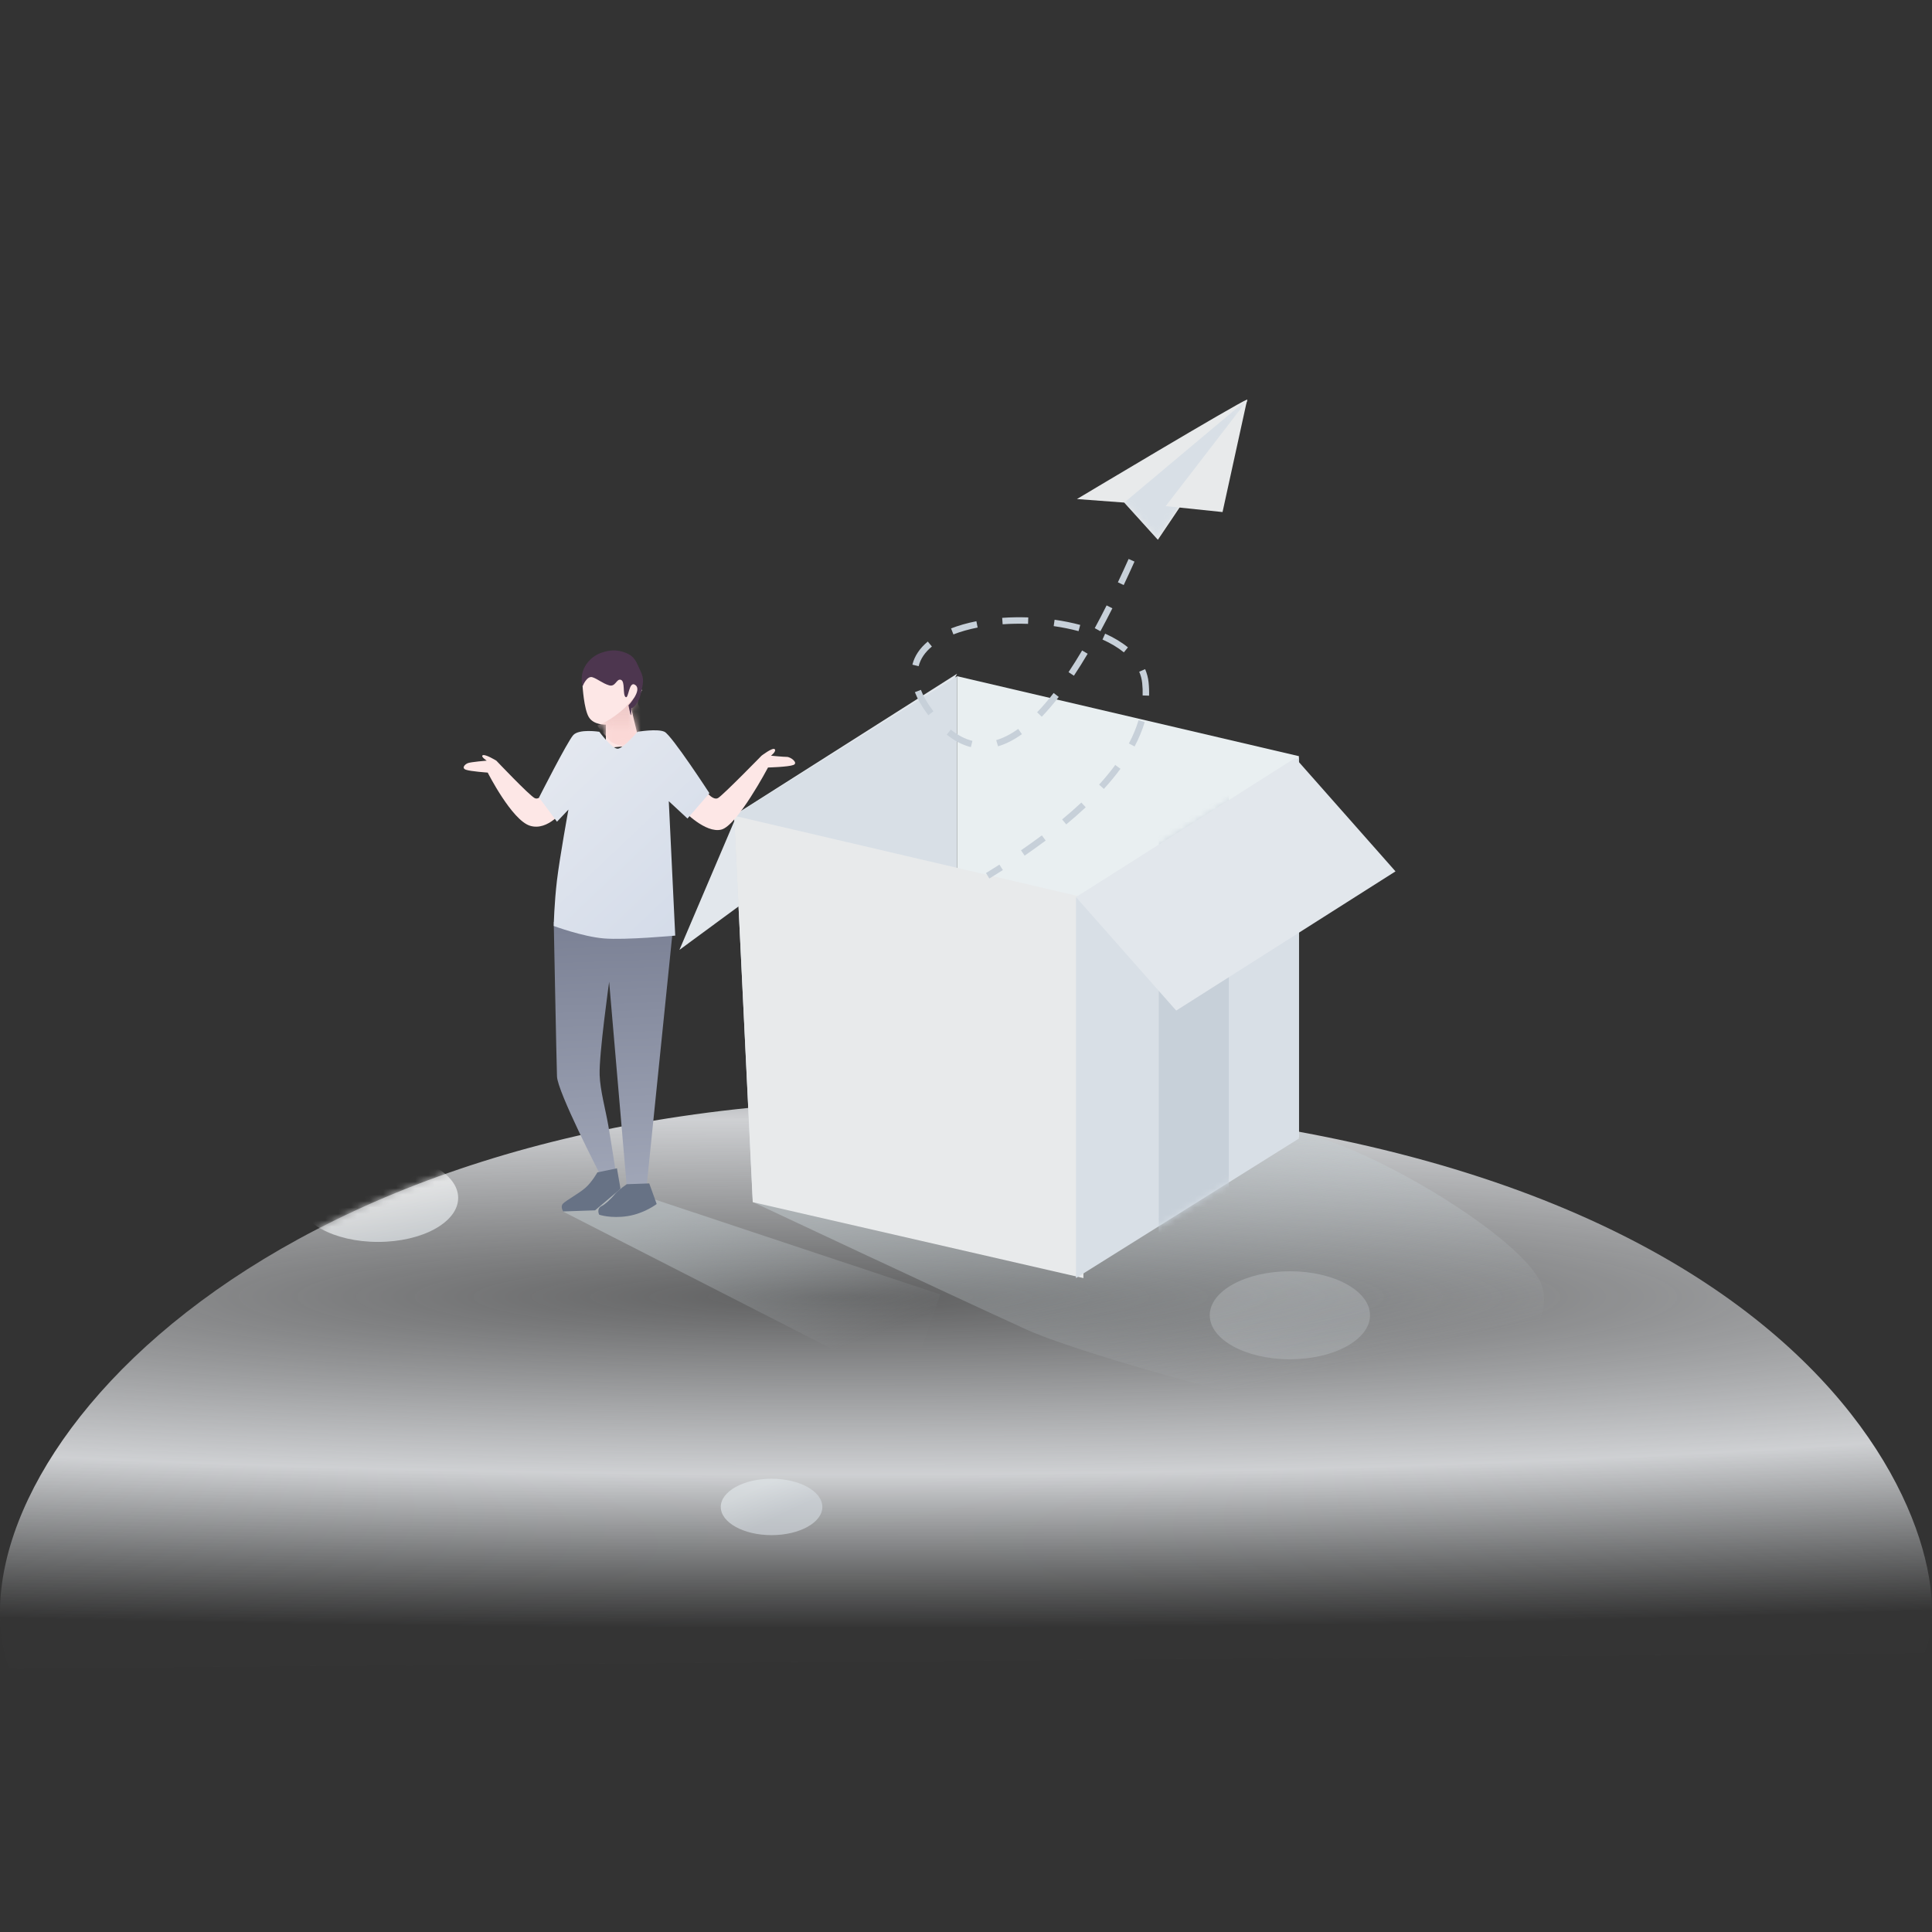 <svg width="300" height="300" viewBox="0 0 300 300" fill="none" xmlns="http://www.w3.org/2000/svg">
<rect x="0" y="0" width="300" height="300" fill="#333333" stroke="none"/>
<path d="M298.752 256.684C305.987 242.365 285.308 170.769 141.923 170.769C38.427 170.769 -9.074 229.371 1.428 259.07" fill="url(#paint0_radial_48_7172)"/>
<mask id="mask0_48_7172" style="mask-type:luminance" maskUnits="userSpaceOnUse" x="0" y="170" width="300" height="90">
<path d="M298.752 256.684C305.987 242.365 285.308 170.769 141.923 170.769C38.427 170.769 -9.074 229.371 1.428 259.07" fill="white"/>
</mask>
<g mask="url(#mask0_48_7172)">
<ellipse opacity="0.672" cx="119.807" cy="233.995" rx="7.886" ry="4.38" fill="url(#paint1_linear_48_7172)"/>
<ellipse opacity="0.256" cx="200.293" cy="204.233" rx="12.442" ry="6.833" fill="url(#paint2_linear_48_7172)"/>
<ellipse opacity="0.73" cx="58.703" cy="186.011" rx="12.442" ry="6.833" fill="url(#paint3_linear_48_7172)"/>
</g>
<path opacity="0.5" d="M116.885 186.647C116.885 186.647 147.396 200.994 159.5 206.5C169.088 210.861 218.456 224.813 224.338 220.847C230.219 216.881 243.204 205.997 238.917 198.54C234.63 191.083 212.085 177.694 201.302 175.737C190.52 173.781 159.688 182.674 159.688 182.674L133.39 187.19L116.885 186.647Z" fill="url(#paint4_linear_48_7172)"/>
<path d="M139.5 122.5L105.5 147.5L114.565 126.231L148.615 104.614L139.5 122.5Z" fill="#E2E7EC"/>
<path d="M114 126.67L148.615 105V164.099L116.885 186.346L114 126.67Z" fill="#D8DFE6"/>
<path d="M148.615 105L201.692 117.417V176.538L148.615 164.121V105Z" fill="#E9EFF1"/>
<path d="M114 126.667L168.231 139.341V198.462L116.885 186.671L114 126.667Z" fill="#E8EAEB"/>
<path d="M167.076 139.362L201.692 117.692V176.792L167.076 198.461V139.362Z" fill="#D8DFE6"/>
<mask id="mask1_48_7172" style="mask-type:luminance" maskUnits="userSpaceOnUse" x="167" y="117" width="35" height="82">
<path d="M167.076 139.362L201.692 117.692V176.792L167.076 198.461V139.362Z" fill="white"/>
</mask>
<g mask="url(#mask1_48_7172)">
<rect x="179.934" y="112.767" width="10.879" height="90.619" fill="#C7D0D9"/>
</g>
<path d="M182.642 156.923L216.692 135.306L201.126 117.692L167.076 139.309L182.642 156.923Z" fill="#E2E7EC"/>
<path opacity="0.5" d="M87.447 188.137L141 215.5L146 201L93.456 183.522L87.447 188.137Z" fill="url(#paint5_linear_48_7172)"/>
<path d="M85.985 143.154L104.451 144.61L100.35 184.778C100.35 184.778 99.991 185.179 99.12 185.023C98.249 184.867 97.335 184.383 97.335 184.383L94.588 152.45C94.588 152.45 93 163.742 93.111 166.918C93.194 169.312 94.013 172.231 94.451 174.729C94.827 176.878 95.621 182.015 95.621 182.015C95.621 182.015 94.683 182.443 94.185 182.539C93.687 182.636 93.048 182.105 93.048 182.105C93.048 182.105 86.573 169.536 86.49 167.15C86.406 164.763 85.985 143.154 85.985 143.154Z" fill="url(#paint6_linear_48_7172)"/>
<path d="M92.761 182.046C92.761 182.046 91.939 183.527 90.917 184.43C89.895 185.333 87.879 186.411 87.419 186.901C86.96 187.391 87.462 188.112 87.462 188.112L92.403 187.94L96.352 184.599L95.8 181.416L92.761 182.046Z" fill="#677285"/>
<path d="M100.815 183.761L101.969 186.96C101.969 186.96 100.074 188.428 97.457 188.836C94.839 189.244 93.036 188.617 93.036 188.617C93.036 188.617 92.563 187.665 93.454 187.258C93.863 187.071 94.78 186.294 95.585 185.299C95.948 184.85 97.317 183.883 97.317 183.883L100.815 183.761Z" fill="#677285"/>
<path d="M109.088 122.213C109.088 122.213 110.601 124.515 111.529 123.899C112.457 123.283 118.251 117.344 118.251 117.344C118.251 117.344 119.975 116.018 120.293 116.333C120.612 116.648 119.719 117.344 119.719 117.344C119.719 117.344 121.599 117.529 122.187 117.529C122.774 117.529 124.01 118.467 123.202 118.783C122.394 119.099 119.259 119.177 119.259 119.177C119.259 119.177 114.499 128.178 112.019 128.816C109.538 129.455 106.121 125.845 106.121 125.845L109.088 122.213Z" fill="#FDE7E6"/>
<path d="M84.904 122.378C84.904 122.378 83.912 124.41 83.013 123.922C82.113 123.435 77.068 118.113 77.068 118.113C77.068 118.113 75.387 117.084 74.976 117.269C74.565 117.455 75.578 118.113 75.578 118.113C75.578 118.113 73.106 118.314 72.641 118.501C72.176 118.688 71.634 119.261 72.338 119.522C73.041 119.782 75.732 119.968 75.732 119.968C75.732 119.968 79.474 127.362 82.309 128.226C85.144 129.091 87.559 125.684 87.559 125.684L84.904 122.378Z" fill="#FDE7E6"/>
<path d="M94.083 116.155V112.522C94.083 112.522 92.199 112.617 91.433 111.356C90.668 110.095 90.461 106.515 90.461 106.515L91.038 104.856L96.711 104.616L99.692 107.156L98.304 109.607L98.039 110.078L99.362 115.649L94.083 116.155Z" fill="#FDE7E6"/>
<mask id="mask2_48_7172" style="mask-type:luminance" maskUnits="userSpaceOnUse" x="90" y="104" width="10" height="13">
<path d="M94.083 116.155V112.522C94.083 112.522 92.199 112.617 91.433 111.356C90.668 110.095 90.461 106.515 90.461 106.515L91.038 104.856L96.711 104.616L99.692 107.156L98.304 109.607L98.039 110.078L99.362 115.649L94.083 116.155Z" fill="white"/>
</mask>
<g mask="url(#mask2_48_7172)">
<path d="M97.773 109.07C96.097 111.155 93.197 112.612 92.819 112.612C92.442 112.612 94.928 115.228 94.928 115.228L96.951 116.155L99.822 115.546L100.846 112.612L99.037 109.284C99.037 109.284 99.45 106.985 97.773 109.07Z" fill="url(#paint7_linear_48_7172)"/>
</g>
<path d="M83.699 123.837L86.487 127.593L88.265 125.715C88.265 125.715 86.913 133.13 86.487 136.686C86.061 140.242 85.982 143.784 85.982 143.784C85.982 143.784 90.447 145.441 93.774 145.72C97.102 145.999 104.849 145.281 104.849 145.281L103.849 124.409L106.751 127.103L110.158 123.169C110.158 123.169 104.293 114.156 103.184 113.631C102.075 113.106 98.992 113.631 98.992 113.631C98.992 113.631 96.804 116.22 95.917 116.256C95.03 116.292 93.062 113.631 93.062 113.631C93.062 113.631 89.918 113.129 89.004 114.156C88.089 115.183 83.699 123.837 83.699 123.837Z" fill="url(#paint8_linear_48_7172)"/>
<path d="M90.462 106.556C90.462 106.556 91.13 104.869 92.003 105.163C92.829 105.441 93.544 106.103 94.572 106.414C95.6 106.724 95.713 105.328 96.411 105.564C97.11 105.8 96.649 107.853 97.141 108.236C97.633 108.618 97.633 105.564 98.682 106.386C99.731 107.208 97.588 109.523 97.588 109.523C97.588 109.523 97.862 110.945 97.951 111.042C98.039 111.139 98.029 110.007 98.029 110.007C98.029 110.007 99.031 109.622 99.458 107.887C99.885 106.153 100.069 105.462 99.458 104.201C98.846 102.941 98.672 101.954 97.141 101.359C95.61 100.764 94.449 100.997 93.379 101.359C92.309 101.721 91.534 102.44 91.039 103.156C89.885 104.856 90.462 106.556 90.462 106.556Z" fill="#4D364F"/>
<path fill-rule="evenodd" clip-rule="evenodd" d="M193.616 62.06C192.4 62.432 167.229 77.492 167.229 77.492L174.575 78.04L179.794 83.808C179.794 83.808 194.832 61.688 193.616 62.06Z" fill="#E8EAEB"/>
<mask id="mask3_48_7172" style="mask-type:luminance" maskUnits="userSpaceOnUse" x="167" y="62" width="27" height="22">
<path fill-rule="evenodd" clip-rule="evenodd" d="M193.616 62.06C192.4 62.432 167.229 77.492 167.229 77.492L174.575 78.04L179.794 83.808C179.794 83.808 194.832 61.688 193.616 62.06Z" fill="white"/>
</mask>
<g mask="url(#mask3_48_7172)">
<path fill-rule="evenodd" clip-rule="evenodd" d="M174.575 78.04L193.616 62.06L179.794 83.808L174.575 78.04Z" fill="#D8DFE6"/>
</g>
<path fill-rule="evenodd" clip-rule="evenodd" d="M189.836 79.511L181.009 78.589L193.626 62.215L189.836 79.511Z" fill="#E8EAEB"/>
<path fill-rule="evenodd" clip-rule="evenodd" d="M173.584 90.42C174.135 89.253 174.691 88.045 175.25 86.796L176.163 87.204C175.601 88.46 175.043 89.674 174.488 90.847L173.584 90.42ZM169.992 97.54C170.602 96.415 171.216 95.238 171.835 94.007L172.729 94.456C172.105 95.696 171.486 96.883 170.871 98.016L169.992 97.54ZM168.032 101.004C167.322 102.202 166.618 103.324 165.922 104.371L166.755 104.925C167.461 103.863 168.173 102.726 168.892 101.514L168.032 101.004ZM161.043 110.601C161.886 109.727 162.742 108.728 163.611 107.606L164.402 108.218C163.512 109.368 162.632 110.394 161.763 111.296L161.043 110.601ZM158.106 113.185C156.937 114.023 155.798 114.602 154.691 114.926L154.972 115.886C156.194 115.529 157.432 114.899 158.688 113.998L158.106 113.185ZM147.639 113.291C148.739 114.178 149.857 114.758 150.995 115.039L150.756 116.01C149.469 115.693 148.221 115.044 147.012 114.069L147.639 113.291ZM144.944 110.451C144.882 110.369 144.82 110.287 144.759 110.204C143.954 109.121 143.369 108.092 142.996 107.121L142.062 107.479C142.47 108.54 143.099 109.647 143.956 110.8C144.02 110.887 144.085 110.973 144.15 111.058L144.944 110.451ZM144.705 100.391C143.624 101.283 142.93 102.307 142.646 103.45L141.676 103.209C142.014 101.846 142.831 100.642 144.068 99.62L144.705 100.391ZM148.045 98.512C149.171 98.073 150.436 97.714 151.808 97.444L151.614 96.463C150.187 96.744 148.865 97.119 147.682 97.581L148.045 98.512ZM159.637 96.872C158.306 96.825 156.981 96.846 155.689 96.937L155.619 95.94C156.946 95.846 158.307 95.824 159.672 95.872L159.637 96.872ZM163.617 97.222C164.958 97.413 166.254 97.675 167.479 98.002L167.738 97.036C166.473 96.698 165.137 96.429 163.758 96.232L163.617 97.222ZM174.513 101.298C173.599 100.554 172.483 99.886 171.195 99.305L171.606 98.393C172.969 99.008 174.159 99.72 175.145 100.522L174.513 101.298ZM176.896 104.301C177.138 104.862 177.292 105.446 177.357 106.053C177.426 106.696 177.45 107.342 177.429 107.991L178.428 108.023C178.451 107.328 178.425 106.636 178.351 105.947C178.276 105.239 178.096 104.558 177.815 103.906L176.896 104.301ZM175.295 115.442C175.938 114.228 176.437 113.026 176.79 111.838L177.748 112.123C177.376 113.376 176.852 114.639 176.178 115.91L175.295 115.442ZM173.177 118.785C172.438 119.793 171.601 120.808 170.668 121.832L171.407 122.505C172.363 121.456 173.222 120.414 173.983 119.377L173.177 118.785ZM164.926 127.242C165.987 126.364 166.981 125.49 167.908 124.622L168.591 125.352C167.65 126.234 166.64 127.121 165.563 128.013L164.926 127.242ZM161.774 129.719C160.746 130.488 159.668 131.261 158.539 132.037L159.106 132.861C160.246 132.077 161.335 131.296 162.373 130.519L161.774 129.719ZM153.104 135.567C153.814 135.13 154.509 134.694 155.188 134.259L155.727 135.101C155.043 135.539 154.343 135.978 153.628 136.419L153.104 135.567Z" fill="#C7D0D9"/>
<defs>
<radialGradient id="paint0_radial_48_7172" cx="0" cy="0" r="1" gradientUnits="userSpaceOnUse" gradientTransform="translate(130.111 201.392) rotate(-90) scale(51.34 536.198)">
<stop stop-color="#EBEDF0" stop-opacity="0.24"/>
<stop offset="0.537" stop-color="#EBEDF0" stop-opacity="0.846"/>
<stop offset="1" stop-color="#E0E4E7" stop-opacity="0.01"/>
</radialGradient>
<linearGradient id="paint1_linear_48_7172" x1="113.46" y1="232.834" x2="115.863" y2="237.972" gradientUnits="userSpaceOnUse">
<stop stop-color="#E1E7EA"/>
<stop offset="1" stop-color="#D0D6DC"/>
</linearGradient>
<linearGradient id="paint2_linear_48_7172" x1="189.846" y1="203.594" x2="194.242" y2="212.763" gradientUnits="userSpaceOnUse">
<stop stop-color="#E1E7EA"/>
<stop offset="1" stop-color="#D0D6DC"/>
</linearGradient>
<linearGradient id="paint3_linear_48_7172" x1="50.77" y1="186.122" x2="53.258" y2="196.031" gradientUnits="userSpaceOnUse">
<stop stop-color="#FBFBFB"/>
<stop offset="1" stop-color="#D9DFE3"/>
</linearGradient>
<linearGradient id="paint4_linear_48_7172" x1="112.401" y1="191.622" x2="121.277" y2="231.424" gradientUnits="userSpaceOnUse">
<stop stop-color="#C4CDD1"/>
<stop offset="1" stop-color="#C6CFD3" stop-opacity="0.01"/>
</linearGradient>
<linearGradient id="paint5_linear_48_7172" x1="85.588" y1="195.628" x2="95.884" y2="222.499" gradientUnits="userSpaceOnUse">
<stop stop-color="#C4CDD1"/>
<stop offset="1" stop-color="#C6CFD3" stop-opacity="0.01"/>
</linearGradient>
<linearGradient id="paint6_linear_48_7172" x1="105.786" y1="184.851" x2="104.318" y2="142.832" gradientUnits="userSpaceOnUse">
<stop stop-color="#A1A7B8"/>
<stop offset="1" stop-color="#7B8195"/>
</linearGradient>
<linearGradient id="paint7_linear_48_7172" x1="98.568" y1="113.716" x2="98.568" y2="110.196" gradientUnits="userSpaceOnUse">
<stop stop-color="#FBD8D6"/>
<stop offset="1" stop-color="#EAC0BE" stop-opacity="0.7"/>
</linearGradient>
<linearGradient id="paint8_linear_48_7172" x1="70.314" y1="128.175" x2="98.132" y2="157.521" gradientUnits="userSpaceOnUse">
<stop stop-color="#E5E9F0"/>
<stop offset="1" stop-color="#D2DAE8"/>
</linearGradient>
</defs>
</svg>

